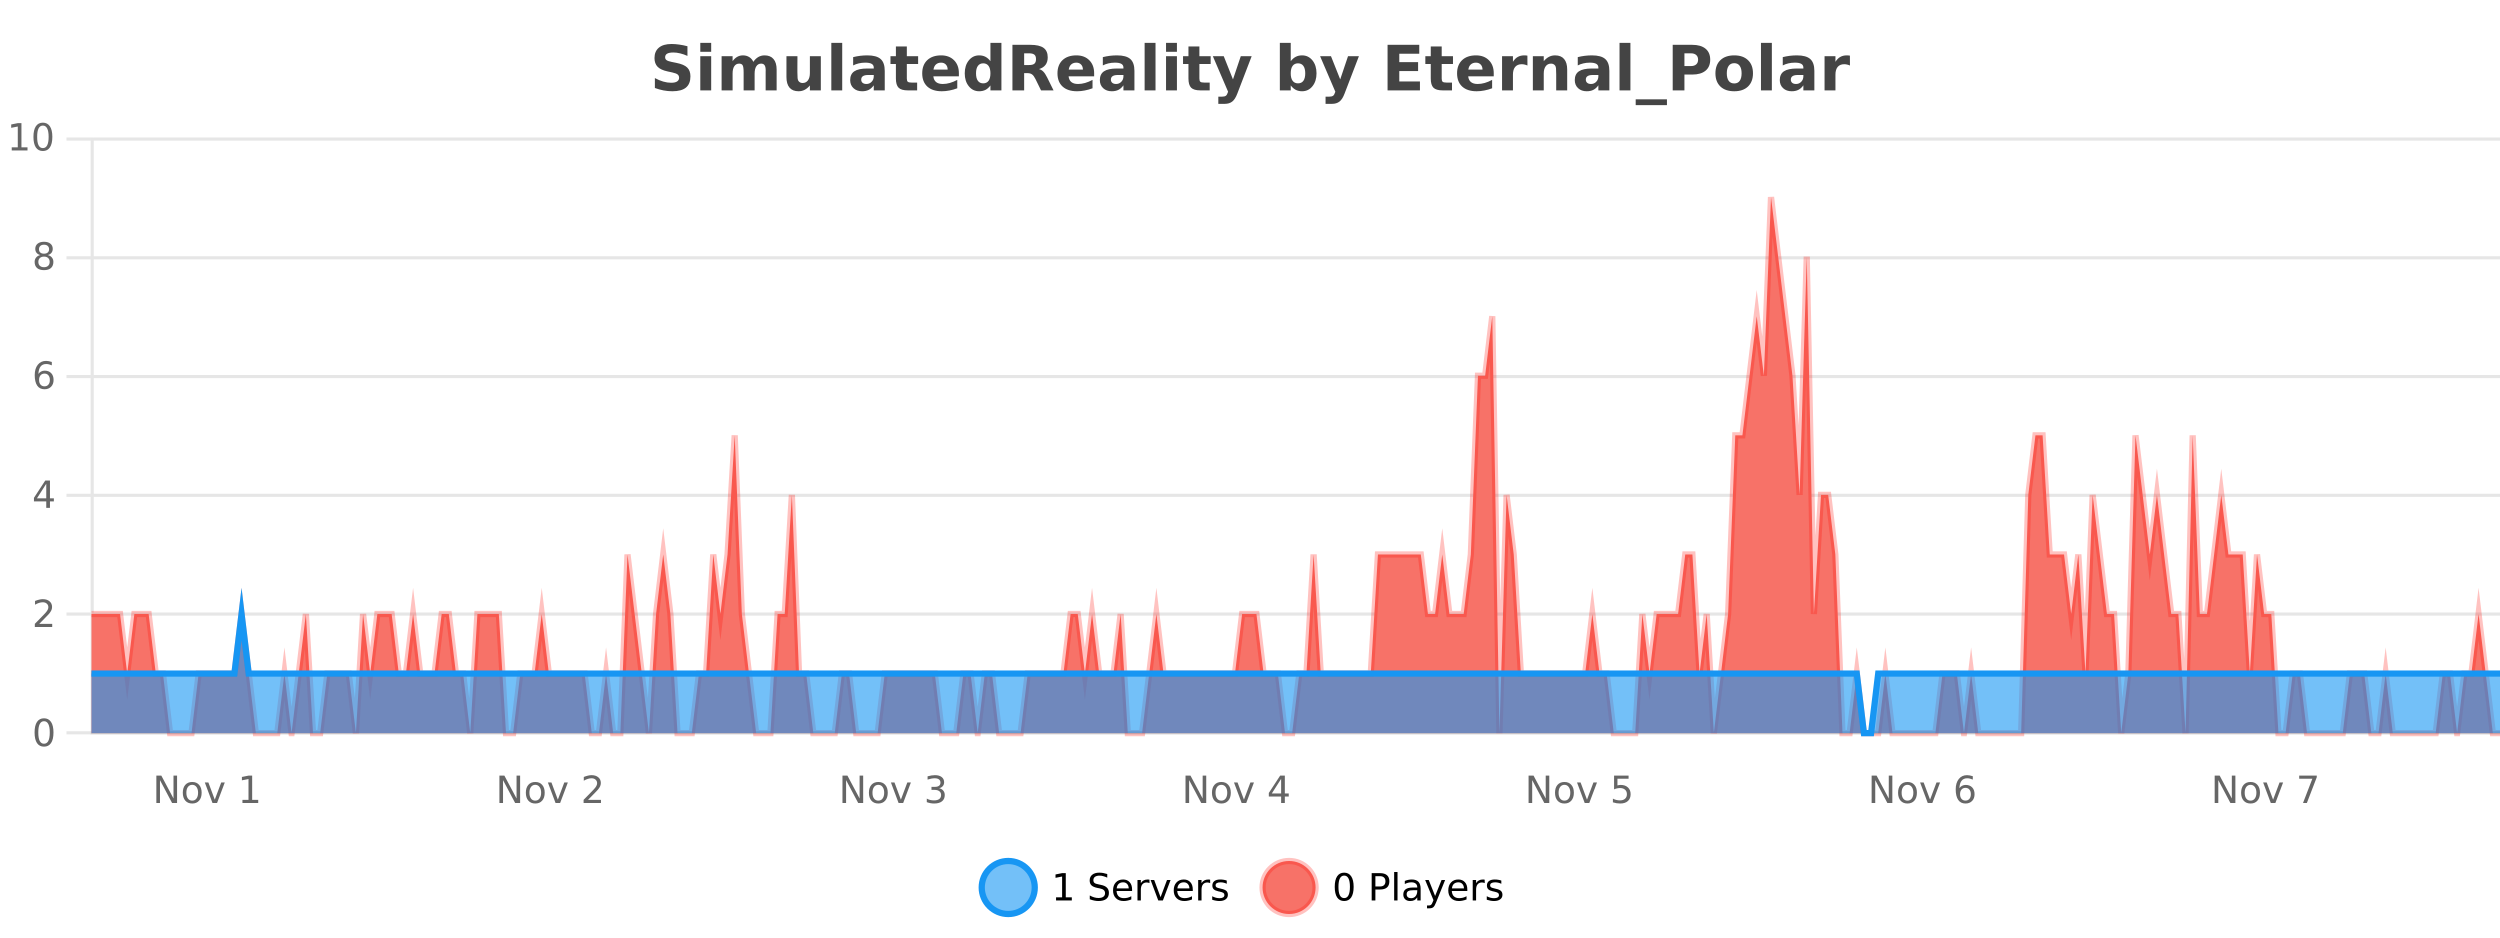<?xml version="1.0" encoding="UTF-8"?>
<svg xmlns="http://www.w3.org/2000/svg" xmlns:xlink="http://www.w3.org/1999/xlink" width="800pt" height="300pt" viewBox="0 0 800 300" version="1.1">
<defs>
<clipPath id="clip1">
  <path d="M 285 263 L 360 263 L 360 300 L 285 300 Z M 285 263 "/>
</clipPath>
<clipPath id="clip2">
  <path d="M 375 263 L 450 263 L 450 300 L 375 300 Z M 375 263 "/>
</clipPath>
<clipPath id="clip3">
  <path d="M 29.27 63 L 800 63 L 800 234.602 L 29.27 234.602 Z M 29.27 63 "/>
</clipPath>
<clipPath id="clip4">
  <path d="M 28.27 43 L 800 43 L 800 235.602 L 28.27 235.602 Z M 28.27 43 "/>
</clipPath>
<clipPath id="clip5">
  <path d="M 29.27 196 L 800 196 L 800 234.602 L 29.27 234.602 Z M 29.27 196 "/>
</clipPath>
<clipPath id="clip6">
  <path d="M 28.27 168 L 800 168 L 800 235.602 L 28.27 235.602 Z M 28.27 168 "/>
</clipPath>
</defs>
<g id="surface1805096">
<rect x="0" y="0" width="800" height="300" style="fill:rgb(100%,100%,100%);fill-opacity:1;stroke:none;"/>
<path style="fill:none;stroke-width:1;stroke-linecap:butt;stroke-linejoin:miter;stroke:rgb(0%,0%,0%);stroke-opacity:0.098;stroke-miterlimit:10;" d="M 30 234.5 L 800 234.5 "/>
<path style="fill:none;stroke-width:1;stroke-linecap:butt;stroke-linejoin:miter;stroke:rgb(0%,0%,0%);stroke-opacity:0.098;stroke-miterlimit:10;" d="M 21.27 234.5 L 29 234.5 "/>
<path style="fill:none;stroke-width:1;stroke-linecap:butt;stroke-linejoin:miter;stroke:rgb(0%,0%,0%);stroke-opacity:0.098;stroke-miterlimit:10;" d="M 30 196.5 L 800 196.5 "/>
<path style="fill:none;stroke-width:1;stroke-linecap:butt;stroke-linejoin:miter;stroke:rgb(0%,0%,0%);stroke-opacity:0.098;stroke-miterlimit:10;" d="M 21.27 196.5 L 29 196.5 "/>
<path style="fill:none;stroke-width:1;stroke-linecap:butt;stroke-linejoin:miter;stroke:rgb(0%,0%,0%);stroke-opacity:0.098;stroke-miterlimit:10;" d="M 30 158.5 L 800 158.5 "/>
<path style="fill:none;stroke-width:1;stroke-linecap:butt;stroke-linejoin:miter;stroke:rgb(0%,0%,0%);stroke-opacity:0.098;stroke-miterlimit:10;" d="M 21.27 158.5 L 29 158.5 "/>
<path style="fill:none;stroke-width:1;stroke-linecap:butt;stroke-linejoin:miter;stroke:rgb(0%,0%,0%);stroke-opacity:0.098;stroke-miterlimit:10;" d="M 30 120.5 L 800 120.5 "/>
<path style="fill:none;stroke-width:1;stroke-linecap:butt;stroke-linejoin:miter;stroke:rgb(0%,0%,0%);stroke-opacity:0.098;stroke-miterlimit:10;" d="M 21.27 120.5 L 29 120.5 "/>
<path style="fill:none;stroke-width:1;stroke-linecap:butt;stroke-linejoin:miter;stroke:rgb(0%,0%,0%);stroke-opacity:0.098;stroke-miterlimit:10;" d="M 30 82.5 L 800 82.5 "/>
<path style="fill:none;stroke-width:1;stroke-linecap:butt;stroke-linejoin:miter;stroke:rgb(0%,0%,0%);stroke-opacity:0.098;stroke-miterlimit:10;" d="M 21.27 82.5 L 29 82.5 "/>
<path style="fill:none;stroke-width:1;stroke-linecap:butt;stroke-linejoin:miter;stroke:rgb(0%,0%,0%);stroke-opacity:0.098;stroke-miterlimit:10;" d="M 30 44.5 L 800 44.5 "/>
<path style="fill:none;stroke-width:1;stroke-linecap:butt;stroke-linejoin:miter;stroke:rgb(0%,0%,0%);stroke-opacity:0.098;stroke-miterlimit:10;" d="M 21.27 44.5 L 29 44.5 "/>
<path style=" stroke:none;fill-rule:nonzero;fill:rgb(9.02%,58.824%,95.294%);fill-opacity:0.6;" d="M 331.121 284 C 331.121 288.688 327.324 292.484 322.637 292.484 C 317.953 292.484 314.152 288.688 314.152 284 C 314.152 279.312 317.953 275.516 322.637 275.516 C 327.324 275.516 331.121 279.312 331.121 284 Z M 331.121 284 "/>
<g clip-path="url(#clip1)" clip-rule="nonzero">
<path style="fill:none;stroke-width:2;stroke-linecap:butt;stroke-linejoin:miter;stroke:rgb(9.02%,58.824%,95.294%);stroke-opacity:1;stroke-miterlimit:10;" d="M 331.121 284 C 331.121 288.688 327.324 292.484 322.637 292.484 C 317.953 292.484 314.152 288.688 314.152 284 C 314.152 279.312 317.953 275.516 322.637 275.516 C 327.324 275.516 331.121 279.312 331.121 284 Z M 331.121 284 "/>
</g>
<path style=" stroke:none;fill-rule:nonzero;fill:rgb(0%,0%,0%);fill-opacity:1;" d="M 337.938 287.156 L 339.875 287.156 L 339.875 280.484 L 337.766 280.906 L 337.766 279.828 L 339.859 279.406 L 341.047 279.406 L 341.047 287.156 L 342.984 287.156 L 342.984 288.156 L 337.938 288.156 Z M 354.32 279.688 L 354.32 280.844 C 353.871 280.637 353.445 280.48 353.039 280.375 C 352.641 280.262 352.262 280.203 351.898 280.203 C 351.25 280.203 350.75 280.328 350.398 280.578 C 350.055 280.828 349.883 281.188 349.883 281.656 C 349.883 282.043 349.996 282.336 350.227 282.531 C 350.453 282.73 350.898 282.887 351.555 283 L 352.258 283.156 C 353.141 283.324 353.793 283.621 354.211 284.047 C 354.637 284.465 354.852 285.027 354.852 285.734 C 354.852 286.59 354.562 287.234 353.992 287.672 C 353.43 288.109 352.594 288.328 351.492 288.328 C 351.086 288.328 350.648 288.281 350.18 288.188 C 349.711 288.094 349.227 287.953 348.727 287.766 L 348.727 286.547 C 349.203 286.82 349.672 287.023 350.133 287.156 C 350.602 287.293 351.055 287.359 351.492 287.359 C 352.168 287.359 352.688 287.23 353.055 286.969 C 353.43 286.699 353.617 286.32 353.617 285.828 C 353.617 285.402 353.48 285.07 353.211 284.828 C 352.949 284.578 352.516 284.398 351.914 284.281 L 351.195 284.141 C 350.309 283.965 349.668 283.688 349.273 283.312 C 348.887 282.938 348.695 282.418 348.695 281.75 C 348.695 280.969 348.965 280.359 349.508 279.922 C 350.047 279.477 350.797 279.25 351.758 279.25 C 352.172 279.25 352.59 279.289 353.008 279.359 C 353.434 279.434 353.871 279.543 354.32 279.688 Z M 362.266 284.609 L 362.266 285.125 L 357.297 285.125 C 357.348 285.875 357.57 286.445 357.969 286.828 C 358.375 287.215 358.93 287.406 359.641 287.406 C 360.055 287.406 360.457 287.359 360.844 287.266 C 361.238 287.164 361.629 287.008 362.016 286.797 L 362.016 287.828 C 361.617 287.984 361.219 288.105 360.812 288.188 C 360.406 288.281 359.992 288.328 359.578 288.328 C 358.535 288.328 357.707 288.027 357.094 287.422 C 356.477 286.809 356.172 285.98 356.172 284.938 C 356.172 283.867 356.461 283.016 357.047 282.391 C 357.629 281.758 358.41 281.438 359.391 281.438 C 360.273 281.438 360.973 281.727 361.484 282.297 C 362.004 282.859 362.266 283.633 362.266 284.609 Z M 361.188 284.281 C 361.176 283.699 361.008 283.23 360.688 282.875 C 360.363 282.523 359.938 282.344 359.406 282.344 C 358.801 282.344 358.316 282.516 357.953 282.859 C 357.598 283.203 357.395 283.684 357.344 284.297 Z M 367.836 282.594 C 367.711 282.531 367.574 282.484 367.43 282.453 C 367.293 282.414 367.137 282.391 366.961 282.391 C 366.355 282.391 365.887 282.59 365.555 282.984 C 365.23 283.383 365.07 283.953 365.07 284.703 L 365.07 288.156 L 363.992 288.156 L 363.992 281.594 L 365.07 281.594 L 365.07 282.609 C 365.297 282.215 365.594 281.922 365.961 281.734 C 366.324 281.539 366.766 281.438 367.289 281.438 C 367.359 281.438 367.438 281.445 367.523 281.453 C 367.617 281.465 367.715 281.48 367.82 281.5 Z M 368.195 281.594 L 369.336 281.594 L 371.383 287.094 L 373.445 281.594 L 374.586 281.594 L 372.117 288.156 L 370.648 288.156 Z M 381.688 284.609 L 381.688 285.125 L 376.719 285.125 C 376.77 285.875 376.992 286.445 377.391 286.828 C 377.797 287.215 378.352 287.406 379.062 287.406 C 379.477 287.406 379.879 287.359 380.266 287.266 C 380.66 287.164 381.051 287.008 381.438 286.797 L 381.438 287.828 C 381.039 287.984 380.641 288.105 380.234 288.188 C 379.828 288.281 379.414 288.328 379 288.328 C 377.957 288.328 377.129 288.027 376.516 287.422 C 375.898 286.809 375.594 285.98 375.594 284.938 C 375.594 283.867 375.883 283.016 376.469 282.391 C 377.051 281.758 377.832 281.438 378.812 281.438 C 379.695 281.438 380.395 281.727 380.906 282.297 C 381.426 282.859 381.688 283.633 381.688 284.609 Z M 380.609 284.281 C 380.598 283.699 380.43 283.23 380.109 282.875 C 379.785 282.523 379.359 282.344 378.828 282.344 C 378.223 282.344 377.738 282.516 377.375 282.859 C 377.02 283.203 376.816 283.684 376.766 284.297 Z M 387.258 282.594 C 387.133 282.531 386.996 282.484 386.852 282.453 C 386.715 282.414 386.559 282.391 386.383 282.391 C 385.777 282.391 385.309 282.59 384.977 282.984 C 384.652 283.383 384.492 283.953 384.492 284.703 L 384.492 288.156 L 383.414 288.156 L 383.414 281.594 L 384.492 281.594 L 384.492 282.609 C 384.719 282.215 385.016 281.922 385.383 281.734 C 385.746 281.539 386.188 281.438 386.711 281.438 C 386.781 281.438 386.859 281.445 386.945 281.453 C 387.039 281.465 387.137 281.48 387.242 281.5 Z M 392.562 281.781 L 392.562 282.812 C 392.258 282.656 391.941 282.543 391.609 282.469 C 391.285 282.387 390.945 282.344 390.594 282.344 C 390.062 282.344 389.66 282.43 389.391 282.594 C 389.117 282.75 388.984 282.996 388.984 283.328 C 388.984 283.578 389.078 283.777 389.266 283.922 C 389.461 284.059 389.852 284.188 390.438 284.312 L 390.797 284.406 C 391.566 284.562 392.113 284.793 392.438 285.094 C 392.758 285.398 392.922 285.812 392.922 286.344 C 392.922 286.961 392.676 287.445 392.188 287.797 C 391.707 288.152 391.047 288.328 390.203 288.328 C 389.848 288.328 389.477 288.289 389.094 288.219 C 388.719 288.156 388.32 288.059 387.906 287.922 L 387.906 286.797 C 388.301 287.008 388.691 287.164 389.078 287.266 C 389.461 287.371 389.848 287.422 390.234 287.422 C 390.734 287.422 391.117 287.34 391.391 287.172 C 391.672 286.996 391.812 286.746 391.812 286.422 C 391.812 286.133 391.711 285.906 391.516 285.75 C 391.316 285.594 390.883 285.445 390.219 285.297 L 389.844 285.219 C 389.176 285.074 388.691 284.855 388.391 284.562 C 388.098 284.273 387.953 283.875 387.953 283.375 C 387.953 282.75 388.172 282.273 388.609 281.938 C 389.047 281.605 389.664 281.438 390.469 281.438 C 390.863 281.438 391.238 281.469 391.594 281.531 C 391.945 281.586 392.27 281.668 392.562 281.781 Z M 332.637 277.016 "/>
<path style=" stroke:none;fill-rule:nonzero;fill:rgb(96.863%,44.706%,40.784%);fill-opacity:1;" d="M 420.988 284 C 420.988 288.688 417.191 292.484 412.504 292.484 C 407.82 292.484 404.02 288.688 404.02 284 C 404.02 279.312 407.82 275.516 412.504 275.516 C 417.191 275.516 420.988 279.312 420.988 284 Z M 420.988 284 "/>
<g clip-path="url(#clip2)" clip-rule="nonzero">
<path style="fill:none;stroke-width:2;stroke-linecap:butt;stroke-linejoin:miter;stroke:rgb(100%,4.706%,0%);stroke-opacity:0.247;stroke-miterlimit:10;" d="M 420.988 284 C 420.988 288.688 417.191 292.484 412.504 292.484 C 407.82 292.484 404.02 288.688 404.02 284 C 404.02 279.312 407.82 275.516 412.504 275.516 C 417.191 275.516 420.988 279.312 420.988 284 Z M 420.988 284 "/>
</g>
<path style=" stroke:none;fill-rule:nonzero;fill:rgb(0%,0%,0%);fill-opacity:1;" d="M 430.133 280.188 C 429.527 280.188 429.07 280.492 428.758 281.094 C 428.453 281.688 428.305 282.59 428.305 283.797 C 428.305 284.996 428.453 285.898 428.758 286.5 C 429.07 287.094 429.527 287.391 430.133 287.391 C 430.746 287.391 431.203 287.094 431.508 286.5 C 431.82 285.898 431.977 284.996 431.977 283.797 C 431.977 282.59 431.82 281.688 431.508 281.094 C 431.203 280.492 430.746 280.188 430.133 280.188 Z M 430.133 279.25 C 431.109 279.25 431.859 279.641 432.383 280.422 C 432.902 281.195 433.164 282.32 433.164 283.797 C 433.164 285.266 432.902 286.391 432.383 287.172 C 431.859 287.945 431.109 288.328 430.133 288.328 C 429.152 288.328 428.402 287.945 427.883 287.172 C 427.371 286.391 427.117 285.266 427.117 283.797 C 427.117 282.32 427.371 281.195 427.883 280.422 C 428.402 279.641 429.152 279.25 430.133 279.25 Z M 440.125 280.375 L 440.125 283.672 L 441.609 283.672 C 442.16 283.672 442.586 283.531 442.891 283.25 C 443.191 282.961 443.344 282.547 443.344 282.016 C 443.344 281.496 443.191 281.094 442.891 280.812 C 442.586 280.523 442.16 280.375 441.609 280.375 Z M 438.938 279.406 L 441.609 279.406 C 442.598 279.406 443.344 279.633 443.844 280.078 C 444.344 280.516 444.594 281.164 444.594 282.016 C 444.594 282.883 444.344 283.539 443.844 283.984 C 443.344 284.422 442.598 284.641 441.609 284.641 L 440.125 284.641 L 440.125 288.156 L 438.938 288.156 Z M 446.129 279.031 L 447.207 279.031 L 447.207 288.156 L 446.129 288.156 Z M 452.445 284.859 C 451.578 284.859 450.977 284.961 450.633 285.156 C 450.297 285.355 450.133 285.695 450.133 286.172 C 450.133 286.559 450.258 286.867 450.508 287.094 C 450.766 287.312 451.109 287.422 451.539 287.422 C 452.141 287.422 452.621 287.215 452.977 286.797 C 453.34 286.371 453.523 285.805 453.523 285.094 L 453.523 284.859 Z M 454.602 284.406 L 454.602 288.156 L 453.523 288.156 L 453.523 287.156 C 453.273 287.555 452.965 287.852 452.602 288.047 C 452.234 288.234 451.789 288.328 451.258 288.328 C 450.578 288.328 450.043 288.141 449.648 287.766 C 449.25 287.383 449.055 286.875 449.055 286.25 C 449.055 285.512 449.297 284.953 449.789 284.578 C 450.289 284.203 451.027 284.016 452.008 284.016 L 453.523 284.016 L 453.523 283.906 C 453.523 283.406 453.355 283.023 453.023 282.75 C 452.699 282.48 452.246 282.344 451.664 282.344 C 451.289 282.344 450.918 282.391 450.555 282.484 C 450.199 282.578 449.859 282.715 449.539 282.891 L 449.539 281.891 C 449.934 281.734 450.312 281.621 450.68 281.547 C 451.055 281.477 451.418 281.438 451.773 281.438 C 452.719 281.438 453.43 281.684 453.898 282.172 C 454.367 282.664 454.602 283.406 454.602 284.406 Z M 459.551 288.766 C 459.246 289.547 458.949 290.055 458.66 290.297 C 458.367 290.535 457.98 290.656 457.504 290.656 L 456.645 290.656 L 456.645 289.75 L 457.27 289.75 C 457.57 289.75 457.801 289.676 457.957 289.531 C 458.121 289.395 458.305 289.066 458.504 288.547 L 458.707 288.047 L 456.051 281.594 L 457.191 281.594 L 459.238 286.719 L 461.301 281.594 L 462.441 281.594 Z M 469.543 284.609 L 469.543 285.125 L 464.574 285.125 C 464.625 285.875 464.848 286.445 465.246 286.828 C 465.652 287.215 466.207 287.406 466.918 287.406 C 467.332 287.406 467.734 287.359 468.121 287.266 C 468.516 287.164 468.906 287.008 469.293 286.797 L 469.293 287.828 C 468.895 287.984 468.496 288.105 468.09 288.188 C 467.684 288.281 467.27 288.328 466.855 288.328 C 465.812 288.328 464.984 288.027 464.371 287.422 C 463.754 286.809 463.449 285.98 463.449 284.938 C 463.449 283.867 463.738 283.016 464.324 282.391 C 464.906 281.758 465.688 281.438 466.668 281.438 C 467.551 281.438 468.25 281.727 468.762 282.297 C 469.281 282.859 469.543 283.633 469.543 284.609 Z M 468.465 284.281 C 468.453 283.699 468.285 283.23 467.965 282.875 C 467.641 282.523 467.215 282.344 466.684 282.344 C 466.078 282.344 465.594 282.516 465.23 282.859 C 464.875 283.203 464.672 283.684 464.621 284.297 Z M 475.113 282.594 C 474.988 282.531 474.852 282.484 474.707 282.453 C 474.57 282.414 474.414 282.391 474.238 282.391 C 473.633 282.391 473.164 282.59 472.832 282.984 C 472.508 283.383 472.348 283.953 472.348 284.703 L 472.348 288.156 L 471.27 288.156 L 471.27 281.594 L 472.348 281.594 L 472.348 282.609 C 472.574 282.215 472.871 281.922 473.238 281.734 C 473.602 281.539 474.043 281.438 474.566 281.438 C 474.637 281.438 474.715 281.445 474.801 281.453 C 474.895 281.465 474.992 281.48 475.098 281.5 Z M 480.422 281.781 L 480.422 282.812 C 480.117 282.656 479.801 282.543 479.469 282.469 C 479.145 282.387 478.805 282.344 478.453 282.344 C 477.922 282.344 477.52 282.43 477.25 282.594 C 476.977 282.75 476.844 282.996 476.844 283.328 C 476.844 283.578 476.938 283.777 477.125 283.922 C 477.32 284.059 477.711 284.188 478.297 284.312 L 478.656 284.406 C 479.426 284.562 479.973 284.793 480.297 285.094 C 480.617 285.398 480.781 285.812 480.781 286.344 C 480.781 286.961 480.535 287.445 480.047 287.797 C 479.566 288.152 478.906 288.328 478.062 288.328 C 477.707 288.328 477.336 288.289 476.953 288.219 C 476.578 288.156 476.18 288.059 475.766 287.922 L 475.766 286.797 C 476.16 287.008 476.551 287.164 476.938 287.266 C 477.32 287.371 477.707 287.422 478.094 287.422 C 478.594 287.422 478.977 287.34 479.25 287.172 C 479.531 286.996 479.672 286.746 479.672 286.422 C 479.672 286.133 479.57 285.906 479.375 285.75 C 479.176 285.594 478.742 285.445 478.078 285.297 L 477.703 285.219 C 477.035 285.074 476.551 284.855 476.25 284.562 C 475.957 284.273 475.812 283.875 475.812 283.375 C 475.812 282.75 476.031 282.273 476.469 281.938 C 476.906 281.605 477.523 281.438 478.328 281.438 C 478.723 281.438 479.098 281.469 479.453 281.531 C 479.805 281.586 480.129 281.668 480.422 281.781 Z M 422.504 277.016 "/>
<path style=" stroke:none;fill-rule:nonzero;fill:rgb(26.667%,26.667%,26.667%);fill-opacity:1;" d="M 219.984 14.797 L 219.984 17.891 C 219.18 17.527 218.398 17.258 217.641 17.078 C 216.879 16.891 216.16 16.797 215.484 16.797 C 214.586 16.797 213.922 16.922 213.484 17.172 C 213.055 17.422 212.844 17.809 212.844 18.328 C 212.844 18.715 212.988 19.016 213.281 19.234 C 213.57 19.453 214.098 19.641 214.859 19.797 L 216.453 20.125 C 218.078 20.449 219.227 20.945 219.906 21.609 C 220.594 22.277 220.938 23.219 220.938 24.438 C 220.938 26.043 220.457 27.242 219.5 28.031 C 218.551 28.812 217.098 29.203 215.141 29.203 C 214.211 29.203 213.281 29.113 212.344 28.938 C 211.414 28.762 210.488 28.5 209.562 28.156 L 209.562 24.984 C 210.488 25.484 211.383 25.859 212.25 26.109 C 213.125 26.359 213.969 26.484 214.781 26.484 C 215.602 26.484 216.227 26.352 216.656 26.078 C 217.094 25.797 217.312 25.402 217.312 24.891 C 217.312 24.445 217.16 24.094 216.859 23.844 C 216.566 23.594 215.977 23.371 215.094 23.172 L 213.641 22.859 C 212.18 22.547 211.113 22.055 210.438 21.375 C 209.77 20.688 209.438 19.762 209.438 18.594 C 209.438 17.148 209.906 16.031 210.844 15.25 C 211.781 14.469 213.129 14.078 214.891 14.078 C 215.691 14.078 216.516 14.141 217.359 14.266 C 218.203 14.383 219.078 14.559 219.984 14.797 Z M 224.094 17.984 L 227.578 17.984 L 227.578 28.922 L 224.094 28.922 Z M 224.094 13.719 L 227.578 13.719 L 227.578 16.578 L 224.094 16.578 Z M 241.07 19.797 C 241.516 19.121 242.043 18.605 242.648 18.25 C 243.262 17.898 243.934 17.719 244.664 17.719 C 245.914 17.719 246.867 18.109 247.523 18.891 C 248.188 19.664 248.523 20.789 248.523 22.266 L 248.523 28.922 L 245.008 28.922 L 245.008 23.219 C 245.008 23.137 245.008 23.047 245.008 22.953 C 245.016 22.859 245.023 22.73 245.023 22.562 C 245.023 21.793 244.906 21.234 244.68 20.891 C 244.449 20.539 244.078 20.359 243.57 20.359 C 242.914 20.359 242.402 20.637 242.039 21.188 C 241.672 21.73 241.484 22.516 241.477 23.547 L 241.477 28.922 L 237.961 28.922 L 237.961 23.219 C 237.961 22.012 237.855 21.234 237.648 20.891 C 237.438 20.539 237.07 20.359 236.539 20.359 C 235.859 20.359 235.34 20.637 234.977 21.188 C 234.609 21.73 234.43 22.516 234.43 23.547 L 234.43 28.922 L 230.914 28.922 L 230.914 17.984 L 234.43 17.984 L 234.43 19.578 C 234.867 18.965 235.359 18.5 235.914 18.188 C 236.465 17.875 237.078 17.719 237.758 17.719 C 238.508 17.719 239.172 17.902 239.758 18.266 C 240.34 18.633 240.777 19.141 241.07 19.797 Z M 251.664 24.656 L 251.664 17.984 L 255.18 17.984 L 255.18 19.078 C 255.18 19.672 255.172 20.418 255.164 21.312 C 255.164 22.211 255.164 22.805 255.164 23.094 C 255.164 23.98 255.184 24.617 255.227 25 C 255.277 25.387 255.355 25.668 255.461 25.844 C 255.605 26.074 255.793 26.25 256.023 26.375 C 256.25 26.5 256.516 26.562 256.82 26.562 C 257.547 26.562 258.121 26.281 258.539 25.719 C 258.953 25.156 259.164 24.383 259.164 23.391 L 259.164 17.984 L 262.664 17.984 L 262.664 28.922 L 259.164 28.922 L 259.164 27.344 C 258.633 27.98 258.07 28.449 257.477 28.75 C 256.891 29.051 256.246 29.203 255.539 29.203 C 254.277 29.203 253.312 28.82 252.648 28.047 C 251.992 27.266 251.664 26.137 251.664 24.656 Z M 266.023 13.719 L 269.508 13.719 L 269.508 28.922 L 266.023 28.922 Z M 277.773 24 C 277.043 24 276.496 24.125 276.133 24.375 C 275.766 24.617 275.586 24.98 275.586 25.469 C 275.586 25.906 275.73 26.25 276.023 26.5 C 276.324 26.75 276.734 26.875 277.258 26.875 C 277.914 26.875 278.465 26.641 278.914 26.172 C 279.371 25.703 279.602 25.117 279.602 24.406 L 279.602 24 Z M 283.117 22.688 L 283.117 28.922 L 279.602 28.922 L 279.602 27.297 C 279.133 27.965 278.602 28.449 278.008 28.75 C 277.422 29.051 276.711 29.203 275.867 29.203 C 274.742 29.203 273.824 28.875 273.117 28.219 C 272.406 27.555 272.055 26.695 272.055 25.641 C 272.055 24.359 272.492 23.422 273.367 22.828 C 274.25 22.227 275.641 21.922 277.539 21.922 L 279.602 21.922 L 279.602 21.641 C 279.602 21.09 279.383 20.688 278.945 20.438 C 278.508 20.18 277.824 20.047 276.898 20.047 C 276.148 20.047 275.449 20.125 274.805 20.281 C 274.156 20.43 273.559 20.648 273.008 20.938 L 273.008 18.281 C 273.758 18.094 274.508 17.953 275.258 17.859 C 276.016 17.766 276.777 17.719 277.539 17.719 C 279.508 17.719 280.93 18.109 281.805 18.891 C 282.68 19.664 283.117 20.93 283.117 22.688 Z M 290.188 14.875 L 290.188 17.984 L 293.797 17.984 L 293.797 20.484 L 290.188 20.484 L 290.188 25.125 C 290.188 25.637 290.285 25.98 290.484 26.156 C 290.691 26.336 291.094 26.422 291.688 26.422 L 293.484 26.422 L 293.484 28.922 L 290.484 28.922 C 289.109 28.922 288.129 28.637 287.547 28.062 C 286.973 27.48 286.688 26.5 286.688 25.125 L 286.688 20.484 L 284.953 20.484 L 284.953 17.984 L 286.688 17.984 L 286.688 14.875 Z M 306.844 23.422 L 306.844 24.422 L 298.672 24.422 C 298.754 25.246 299.051 25.859 299.562 26.266 C 300.07 26.672 300.781 26.875 301.688 26.875 C 302.426 26.875 303.18 26.766 303.953 26.547 C 304.723 26.328 305.516 26 306.328 25.562 L 306.328 28.25 C 305.504 28.562 304.676 28.797 303.844 28.953 C 303.02 29.117 302.195 29.203 301.375 29.203 C 299.395 29.203 297.852 28.703 296.75 27.703 C 295.656 26.695 295.109 25.281 295.109 23.469 C 295.109 21.68 295.645 20.273 296.719 19.25 C 297.801 18.23 299.285 17.719 301.172 17.719 C 302.891 17.719 304.266 18.242 305.297 19.281 C 306.328 20.312 306.844 21.695 306.844 23.422 Z M 303.25 22.266 C 303.25 21.602 303.055 21.062 302.672 20.656 C 302.285 20.25 301.781 20.047 301.156 20.047 C 300.477 20.047 299.926 20.242 299.5 20.625 C 299.082 21 298.82 21.547 298.719 22.266 Z M 316.938 19.578 L 316.938 13.719 L 320.453 13.719 L 320.453 28.922 L 316.938 28.922 L 316.938 27.344 C 316.457 27.992 315.926 28.465 315.344 28.766 C 314.758 29.055 314.086 29.203 313.328 29.203 C 311.984 29.203 310.879 28.668 310.016 27.594 C 309.148 26.523 308.719 25.148 308.719 23.469 C 308.719 21.781 309.148 20.402 310.016 19.328 C 310.879 18.258 311.984 17.719 313.328 17.719 C 314.086 17.719 314.758 17.871 315.344 18.172 C 315.926 18.477 316.457 18.945 316.938 19.578 Z M 314.625 26.672 C 315.375 26.672 315.945 26.402 316.344 25.859 C 316.738 25.309 316.938 24.512 316.938 23.469 C 316.938 22.43 316.738 21.637 316.344 21.094 C 315.945 20.543 315.375 20.266 314.625 20.266 C 313.883 20.266 313.316 20.543 312.922 21.094 C 312.523 21.637 312.328 22.43 312.328 23.469 C 312.328 24.512 312.523 25.309 312.922 25.859 C 313.316 26.402 313.883 26.672 314.625 26.672 Z M 329.305 20.812 C 330.094 20.812 330.664 20.668 331.008 20.375 C 331.352 20.074 331.523 19.59 331.523 18.922 C 331.523 18.258 331.352 17.781 331.008 17.5 C 330.664 17.211 330.094 17.062 329.305 17.062 L 327.727 17.062 L 327.727 20.812 Z M 327.727 23.406 L 327.727 28.922 L 323.977 28.922 L 323.977 14.344 L 329.711 14.344 C 331.625 14.344 333.031 14.668 333.93 15.312 C 334.824 15.961 335.273 16.977 335.273 18.359 C 335.273 19.328 335.039 20.125 334.57 20.75 C 334.109 21.367 333.414 21.82 332.477 22.109 C 332.984 22.227 333.445 22.492 333.852 22.906 C 334.258 23.312 334.668 23.938 335.086 24.781 L 337.133 28.922 L 333.133 28.922 L 331.352 25.297 C 330.996 24.57 330.633 24.074 330.258 23.812 C 329.891 23.543 329.402 23.406 328.789 23.406 Z M 350.125 23.422 L 350.125 24.422 L 341.953 24.422 C 342.035 25.246 342.332 25.859 342.844 26.266 C 343.352 26.672 344.062 26.875 344.969 26.875 C 345.707 26.875 346.461 26.766 347.234 26.547 C 348.004 26.328 348.797 26 349.609 25.562 L 349.609 28.25 C 348.785 28.562 347.957 28.797 347.125 28.953 C 346.301 29.117 345.477 29.203 344.656 29.203 C 342.676 29.203 341.133 28.703 340.031 27.703 C 338.938 26.695 338.391 25.281 338.391 23.469 C 338.391 21.68 338.926 20.273 340 19.25 C 341.082 18.23 342.566 17.719 344.453 17.719 C 346.172 17.719 347.547 18.242 348.578 19.281 C 349.609 20.312 350.125 21.695 350.125 23.422 Z M 346.531 22.266 C 346.531 21.602 346.336 21.062 345.953 20.656 C 345.566 20.25 345.062 20.047 344.438 20.047 C 343.758 20.047 343.207 20.242 342.781 20.625 C 342.363 21 342.102 21.547 342 22.266 Z M 357.672 24 C 356.941 24 356.395 24.125 356.031 24.375 C 355.664 24.617 355.484 24.98 355.484 25.469 C 355.484 25.906 355.629 26.25 355.922 26.5 C 356.223 26.75 356.633 26.875 357.156 26.875 C 357.812 26.875 358.363 26.641 358.812 26.172 C 359.27 25.703 359.5 25.117 359.5 24.406 L 359.5 24 Z M 363.016 22.688 L 363.016 28.922 L 359.5 28.922 L 359.5 27.297 C 359.031 27.965 358.5 28.449 357.906 28.75 C 357.32 29.051 356.609 29.203 355.766 29.203 C 354.641 29.203 353.723 28.875 353.016 28.219 C 352.305 27.555 351.953 26.695 351.953 25.641 C 351.953 24.359 352.391 23.422 353.266 22.828 C 354.148 22.227 355.539 21.922 357.438 21.922 L 359.5 21.922 L 359.5 21.641 C 359.5 21.09 359.281 20.688 358.844 20.438 C 358.406 20.18 357.723 20.047 356.797 20.047 C 356.047 20.047 355.348 20.125 354.703 20.281 C 354.055 20.43 353.457 20.648 352.906 20.938 L 352.906 18.281 C 353.656 18.094 354.406 17.953 355.156 17.859 C 355.914 17.766 356.676 17.719 357.438 17.719 C 359.406 17.719 360.828 18.109 361.703 18.891 C 362.578 19.664 363.016 20.93 363.016 22.688 Z M 366.281 13.719 L 369.766 13.719 L 369.766 28.922 L 366.281 28.922 Z M 373.133 17.984 L 376.617 17.984 L 376.617 28.922 L 373.133 28.922 Z M 373.133 13.719 L 376.617 13.719 L 376.617 16.578 L 373.133 16.578 Z M 383.805 14.875 L 383.805 17.984 L 387.414 17.984 L 387.414 20.484 L 383.805 20.484 L 383.805 25.125 C 383.805 25.637 383.902 25.98 384.102 26.156 C 384.309 26.336 384.711 26.422 385.305 26.422 L 387.102 26.422 L 387.102 28.922 L 384.102 28.922 C 382.727 28.922 381.746 28.637 381.164 28.062 C 380.59 27.48 380.305 26.5 380.305 25.125 L 380.305 20.484 L 378.57 20.484 L 378.57 17.984 L 380.305 17.984 L 380.305 14.875 Z M 388.113 17.984 L 391.598 17.984 L 394.551 25.406 L 397.051 17.984 L 400.535 17.984 L 395.941 29.953 C 395.48 31.172 394.941 32.02 394.316 32.5 C 393.699 32.988 392.895 33.234 391.895 33.234 L 389.863 33.234 L 389.863 30.938 L 390.957 30.938 C 391.551 30.938 391.98 30.844 392.254 30.656 C 392.523 30.469 392.73 30.129 392.879 29.641 L 392.988 29.344 Z M 415.363 26.672 C 416.113 26.672 416.684 26.402 417.082 25.859 C 417.477 25.309 417.676 24.512 417.676 23.469 C 417.676 22.43 417.477 21.637 417.082 21.094 C 416.684 20.543 416.113 20.266 415.363 20.266 C 414.613 20.266 414.035 20.543 413.629 21.094 C 413.23 21.637 413.035 22.43 413.035 23.469 C 413.035 24.5 413.23 25.293 413.629 25.844 C 414.035 26.398 414.613 26.672 415.363 26.672 Z M 413.035 19.578 C 413.523 18.945 414.059 18.477 414.645 18.172 C 415.227 17.871 415.898 17.719 416.66 17.719 C 418.012 17.719 419.121 18.258 419.988 19.328 C 420.852 20.402 421.285 21.781 421.285 23.469 C 421.285 25.148 420.852 26.523 419.988 27.594 C 419.121 28.668 418.012 29.203 416.66 29.203 C 415.898 29.203 415.227 29.051 414.645 28.75 C 414.059 28.449 413.523 27.98 413.035 27.344 L 413.035 28.922 L 409.551 28.922 L 409.551 13.719 L 413.035 13.719 Z M 422.43 17.984 L 425.914 17.984 L 428.867 25.406 L 431.367 17.984 L 434.852 17.984 L 430.258 29.953 C 429.797 31.172 429.258 32.02 428.633 32.5 C 428.016 32.988 427.211 33.234 426.211 33.234 L 424.18 33.234 L 424.18 30.938 L 425.273 30.938 C 425.867 30.938 426.297 30.844 426.57 30.656 C 426.84 30.469 427.047 30.129 427.195 29.641 L 427.305 29.344 Z M 444.023 14.344 L 454.164 14.344 L 454.164 17.188 L 447.773 17.188 L 447.773 19.891 L 453.789 19.891 L 453.789 22.734 L 447.773 22.734 L 447.773 26.078 L 454.383 26.078 L 454.383 28.922 L 444.023 28.922 Z M 461.344 14.875 L 461.344 17.984 L 464.953 17.984 L 464.953 20.484 L 461.344 20.484 L 461.344 25.125 C 461.344 25.637 461.441 25.98 461.641 26.156 C 461.848 26.336 462.25 26.422 462.844 26.422 L 464.641 26.422 L 464.641 28.922 L 461.641 28.922 C 460.266 28.922 459.285 28.637 458.703 28.062 C 458.129 27.48 457.844 26.5 457.844 25.125 L 457.844 20.484 L 456.109 20.484 L 456.109 17.984 L 457.844 17.984 L 457.844 14.875 Z M 477.996 23.422 L 477.996 24.422 L 469.824 24.422 C 469.906 25.246 470.203 25.859 470.715 26.266 C 471.223 26.672 471.934 26.875 472.84 26.875 C 473.578 26.875 474.332 26.766 475.105 26.547 C 475.875 26.328 476.668 26 477.48 25.562 L 477.48 28.25 C 476.656 28.562 475.828 28.797 474.996 28.953 C 474.172 29.117 473.348 29.203 472.527 29.203 C 470.547 29.203 469.004 28.703 467.902 27.703 C 466.809 26.695 466.262 25.281 466.262 23.469 C 466.262 21.68 466.797 20.273 467.871 19.25 C 468.953 18.23 470.438 17.719 472.324 17.719 C 474.043 17.719 475.418 18.242 476.449 19.281 C 477.48 20.312 477.996 21.695 477.996 23.422 Z M 474.402 22.266 C 474.402 21.602 474.207 21.062 473.824 20.656 C 473.438 20.25 472.934 20.047 472.309 20.047 C 471.629 20.047 471.078 20.242 470.652 20.625 C 470.234 21 469.973 21.547 469.871 22.266 Z M 488.781 20.969 C 488.469 20.824 488.16 20.719 487.859 20.656 C 487.555 20.586 487.254 20.547 486.953 20.547 C 486.047 20.547 485.348 20.836 484.859 21.406 C 484.379 21.98 484.141 22.805 484.141 23.875 L 484.141 28.922 L 480.656 28.922 L 480.656 17.984 L 484.141 17.984 L 484.141 19.781 C 484.586 19.062 485.102 18.543 485.688 18.219 C 486.27 17.887 486.969 17.719 487.781 17.719 C 487.906 17.719 488.035 17.727 488.172 17.734 C 488.305 17.746 488.504 17.766 488.766 17.797 Z M 501.5 22.266 L 501.5 28.922 L 497.984 28.922 L 497.984 23.828 C 497.984 22.883 497.961 22.23 497.922 21.875 C 497.879 21.512 497.805 21.246 497.703 21.078 C 497.566 20.852 497.379 20.672 497.141 20.547 C 496.91 20.422 496.645 20.359 496.344 20.359 C 495.613 20.359 495.039 20.641 494.625 21.203 C 494.207 21.766 494 22.547 494 23.547 L 494 28.922 L 490.516 28.922 L 490.516 17.984 L 494 17.984 L 494 19.578 C 494.531 18.945 495.094 18.477 495.688 18.172 C 496.281 17.871 496.93 17.719 497.641 17.719 C 498.91 17.719 499.867 18.109 500.516 18.891 C 501.172 19.664 501.5 20.789 501.5 22.266 Z M 509.648 24 C 508.918 24 508.371 24.125 508.008 24.375 C 507.641 24.617 507.461 24.98 507.461 25.469 C 507.461 25.906 507.605 26.25 507.898 26.5 C 508.199 26.75 508.609 26.875 509.133 26.875 C 509.789 26.875 510.34 26.641 510.789 26.172 C 511.246 25.703 511.477 25.117 511.477 24.406 L 511.477 24 Z M 514.992 22.688 L 514.992 28.922 L 511.477 28.922 L 511.477 27.297 C 511.008 27.965 510.477 28.449 509.883 28.75 C 509.297 29.051 508.586 29.203 507.742 29.203 C 506.617 29.203 505.699 28.875 504.992 28.219 C 504.281 27.555 503.93 26.695 503.93 25.641 C 503.93 24.359 504.367 23.422 505.242 22.828 C 506.125 22.227 507.516 21.922 509.414 21.922 L 511.477 21.922 L 511.477 21.641 C 511.477 21.09 511.258 20.688 510.82 20.438 C 510.383 20.18 509.699 20.047 508.773 20.047 C 508.023 20.047 507.324 20.125 506.68 20.281 C 506.031 20.43 505.434 20.648 504.883 20.938 L 504.883 18.281 C 505.633 18.094 506.383 17.953 507.133 17.859 C 507.891 17.766 508.652 17.719 509.414 17.719 C 511.383 17.719 512.805 18.109 513.68 18.891 C 514.555 19.664 514.992 20.93 514.992 22.688 Z M 518.25 13.719 L 521.734 13.719 L 521.734 28.922 L 518.25 28.922 Z M 533.422 31.781 L 533.422 33.641 L 523.422 33.641 L 523.422 31.781 Z M 535.266 14.344 L 541.5 14.344 C 543.352 14.344 544.773 14.758 545.766 15.578 C 546.766 16.402 547.266 17.574 547.266 19.094 C 547.266 20.625 546.766 21.805 545.766 22.625 C 544.773 23.449 543.352 23.859 541.5 23.859 L 539.016 23.859 L 539.016 28.922 L 535.266 28.922 Z M 539.016 17.062 L 539.016 21.141 L 541.094 21.141 C 541.82 21.141 542.383 20.965 542.781 20.609 C 543.188 20.258 543.391 19.75 543.391 19.094 C 543.391 18.449 543.188 17.949 542.781 17.594 C 542.383 17.242 541.82 17.062 541.094 17.062 Z M 554.969 20.219 C 554.188 20.219 553.594 20.5 553.188 21.062 C 552.781 21.617 552.578 22.418 552.578 23.469 C 552.578 24.512 552.781 25.312 553.188 25.875 C 553.594 26.43 554.188 26.703 554.969 26.703 C 555.727 26.703 556.305 26.43 556.703 25.875 C 557.109 25.312 557.312 24.512 557.312 23.469 C 557.312 22.418 557.109 21.617 556.703 21.062 C 556.305 20.5 555.727 20.219 554.969 20.219 Z M 554.969 17.719 C 556.844 17.719 558.305 18.23 559.359 19.25 C 560.422 20.262 560.953 21.668 560.953 23.469 C 560.953 25.262 560.422 26.668 559.359 27.688 C 558.305 28.699 556.844 29.203 554.969 29.203 C 553.07 29.203 551.594 28.699 550.531 27.688 C 549.469 26.668 548.938 25.262 548.938 23.469 C 548.938 21.668 549.469 20.262 550.531 19.25 C 551.594 18.23 553.07 17.719 554.969 17.719 Z M 563.508 13.719 L 566.992 13.719 L 566.992 28.922 L 563.508 28.922 Z M 575.25 24 C 574.52 24 573.973 24.125 573.609 24.375 C 573.242 24.617 573.062 24.98 573.062 25.469 C 573.062 25.906 573.207 26.25 573.5 26.5 C 573.801 26.75 574.211 26.875 574.734 26.875 C 575.391 26.875 575.941 26.641 576.391 26.172 C 576.848 25.703 577.078 25.117 577.078 24.406 L 577.078 24 Z M 580.594 22.688 L 580.594 28.922 L 577.078 28.922 L 577.078 27.297 C 576.609 27.965 576.078 28.449 575.484 28.75 C 574.898 29.051 574.188 29.203 573.344 29.203 C 572.219 29.203 571.301 28.875 570.594 28.219 C 569.883 27.555 569.531 26.695 569.531 25.641 C 569.531 24.359 569.969 23.422 570.844 22.828 C 571.727 22.227 573.117 21.922 575.016 21.922 L 577.078 21.922 L 577.078 21.641 C 577.078 21.09 576.859 20.688 576.422 20.438 C 575.984 20.18 575.301 20.047 574.375 20.047 C 573.625 20.047 572.926 20.125 572.281 20.281 C 571.633 20.43 571.035 20.648 570.484 20.938 L 570.484 18.281 C 571.234 18.094 571.984 17.953 572.734 17.859 C 573.492 17.766 574.254 17.719 575.016 17.719 C 576.984 17.719 578.406 18.109 579.281 18.891 C 580.156 19.664 580.594 20.93 580.594 22.688 Z M 591.984 20.969 C 591.672 20.824 591.363 20.719 591.062 20.656 C 590.758 20.586 590.457 20.547 590.156 20.547 C 589.25 20.547 588.551 20.836 588.062 21.406 C 587.582 21.98 587.344 22.805 587.344 23.875 L 587.344 28.922 L 583.859 28.922 L 583.859 17.984 L 587.344 17.984 L 587.344 19.781 C 587.789 19.062 588.305 18.543 588.891 18.219 C 589.473 17.887 590.172 17.719 590.984 17.719 C 591.109 17.719 591.238 17.727 591.375 17.734 C 591.508 17.746 591.707 17.766 591.969 17.797 Z M 208 10.359 "/>
<path style="fill:none;stroke-width:1;stroke-linecap:butt;stroke-linejoin:miter;stroke:rgb(0%,0%,0%);stroke-opacity:0.098;stroke-miterlimit:10;" d="M 29 234.5 L 801 234.5 "/>
<path style=" stroke:none;fill-rule:nonzero;fill:rgb(40%,40%,40%);fill-opacity:1;" d="M 50.035 248.203 L 51.629 248.203 L 55.52 255.516 L 55.52 248.203 L 56.66 248.203 L 56.66 256.953 L 55.066 256.953 L 51.191 249.641 L 51.191 256.953 L 50.035 256.953 Z M 61.512 251.141 C 60.938 251.141 60.48 251.371 60.137 251.828 C 59.801 252.277 59.637 252.891 59.637 253.672 C 59.637 254.465 59.801 255.086 60.137 255.531 C 60.469 255.98 60.926 256.203 61.512 256.203 C 62.082 256.203 62.535 255.98 62.871 255.531 C 63.215 255.074 63.387 254.453 63.387 253.672 C 63.387 252.902 63.215 252.289 62.871 251.828 C 62.535 251.371 62.082 251.141 61.512 251.141 Z M 61.512 250.234 C 62.449 250.234 63.184 250.543 63.715 251.156 C 64.254 251.762 64.527 252.602 64.527 253.672 C 64.527 254.746 64.254 255.59 63.715 256.203 C 63.184 256.82 62.449 257.125 61.512 257.125 C 60.574 257.125 59.832 256.82 59.293 256.203 C 58.762 255.59 58.496 254.746 58.496 253.672 C 58.496 252.602 58.762 251.762 59.293 251.156 C 59.832 250.543 60.574 250.234 61.512 250.234 Z M 65.539 250.391 L 66.68 250.391 L 68.727 255.891 L 70.789 250.391 L 71.93 250.391 L 69.461 256.953 L 67.992 256.953 Z M 77.582 255.953 L 79.52 255.953 L 79.52 249.281 L 77.41 249.703 L 77.41 248.625 L 79.504 248.203 L 80.691 248.203 L 80.691 255.953 L 82.629 255.953 L 82.629 256.953 L 77.582 256.953 Z M 48.863 245.816 "/>
<path style=" stroke:none;fill-rule:nonzero;fill:rgb(40%,40%,40%);fill-opacity:1;" d="M 159.812 248.203 L 161.406 248.203 L 165.297 255.516 L 165.297 248.203 L 166.438 248.203 L 166.438 256.953 L 164.844 256.953 L 160.969 249.641 L 160.969 256.953 L 159.812 256.953 Z M 171.289 251.141 C 170.715 251.141 170.258 251.371 169.914 251.828 C 169.578 252.277 169.414 252.891 169.414 253.672 C 169.414 254.465 169.578 255.086 169.914 255.531 C 170.246 255.98 170.703 256.203 171.289 256.203 C 171.859 256.203 172.312 255.98 172.648 255.531 C 172.992 255.074 173.164 254.453 173.164 253.672 C 173.164 252.902 172.992 252.289 172.648 251.828 C 172.312 251.371 171.859 251.141 171.289 251.141 Z M 171.289 250.234 C 172.227 250.234 172.961 250.543 173.492 251.156 C 174.031 251.762 174.305 252.602 174.305 253.672 C 174.305 254.746 174.031 255.59 173.492 256.203 C 172.961 256.82 172.227 257.125 171.289 257.125 C 170.352 257.125 169.609 256.82 169.07 256.203 C 168.539 255.59 168.273 254.746 168.273 253.672 C 168.273 252.602 168.539 251.762 169.07 251.156 C 169.609 250.543 170.352 250.234 171.289 250.234 Z M 175.32 250.391 L 176.461 250.391 L 178.508 255.891 L 180.57 250.391 L 181.711 250.391 L 179.242 256.953 L 177.773 256.953 Z M 188.172 255.953 L 192.312 255.953 L 192.312 256.953 L 186.75 256.953 L 186.75 255.953 C 187.195 255.496 187.805 254.875 188.578 254.094 C 189.359 253.305 189.848 252.793 190.047 252.562 C 190.43 252.148 190.695 251.793 190.844 251.5 C 191 251.199 191.078 250.906 191.078 250.625 C 191.078 250.156 190.91 249.777 190.578 249.484 C 190.254 249.195 189.832 249.047 189.312 249.047 C 188.938 249.047 188.539 249.109 188.125 249.234 C 187.719 249.359 187.281 249.559 186.812 249.828 L 186.812 248.625 C 187.289 248.438 187.734 248.297 188.141 248.203 C 188.555 248.102 188.938 248.047 189.281 248.047 C 190.188 248.047 190.91 248.277 191.453 248.734 C 191.992 249.184 192.266 249.789 192.266 250.547 C 192.266 250.902 192.195 251.242 192.062 251.562 C 191.926 251.887 191.68 252.266 191.328 252.703 C 191.223 252.82 190.91 253.148 190.391 253.688 C 189.867 254.23 189.129 254.984 188.172 255.953 Z M 158.641 245.816 "/>
<path style=" stroke:none;fill-rule:nonzero;fill:rgb(40%,40%,40%);fill-opacity:1;" d="M 269.59 248.203 L 271.184 248.203 L 275.074 255.516 L 275.074 248.203 L 276.215 248.203 L 276.215 256.953 L 274.621 256.953 L 270.746 249.641 L 270.746 256.953 L 269.59 256.953 Z M 281.066 251.141 C 280.492 251.141 280.035 251.371 279.691 251.828 C 279.355 252.277 279.191 252.891 279.191 253.672 C 279.191 254.465 279.355 255.086 279.691 255.531 C 280.023 255.98 280.48 256.203 281.066 256.203 C 281.637 256.203 282.09 255.98 282.426 255.531 C 282.77 255.074 282.941 254.453 282.941 253.672 C 282.941 252.902 282.77 252.289 282.426 251.828 C 282.09 251.371 281.637 251.141 281.066 251.141 Z M 281.066 250.234 C 282.004 250.234 282.738 250.543 283.27 251.156 C 283.809 251.762 284.082 252.602 284.082 253.672 C 284.082 254.746 283.809 255.59 283.27 256.203 C 282.738 256.82 282.004 257.125 281.066 257.125 C 280.129 257.125 279.387 256.82 278.848 256.203 C 278.316 255.59 278.051 254.746 278.051 253.672 C 278.051 252.602 278.316 251.762 278.848 251.156 C 279.387 250.543 280.129 250.234 281.066 250.234 Z M 285.094 250.391 L 286.234 250.391 L 288.281 255.891 L 290.344 250.391 L 291.484 250.391 L 289.016 256.953 L 287.547 256.953 Z M 300.527 252.234 C 301.09 252.359 301.527 252.617 301.84 253 C 302.16 253.375 302.324 253.844 302.324 254.406 C 302.324 255.273 302.027 255.945 301.434 256.422 C 300.84 256.891 299.996 257.125 298.902 257.125 C 298.535 257.125 298.156 257.086 297.762 257.016 C 297.375 256.945 296.98 256.836 296.574 256.688 L 296.574 255.547 C 296.895 255.734 297.25 255.883 297.637 255.984 C 298.031 256.078 298.441 256.125 298.871 256.125 C 299.609 256.125 300.172 255.98 300.559 255.688 C 300.953 255.398 301.152 254.969 301.152 254.406 C 301.152 253.898 300.969 253.496 300.605 253.203 C 300.238 252.914 299.738 252.766 299.105 252.766 L 298.074 252.766 L 298.074 251.797 L 299.152 251.797 C 299.723 251.797 300.168 251.684 300.48 251.453 C 300.793 251.215 300.949 250.875 300.949 250.438 C 300.949 249.992 300.785 249.648 300.465 249.406 C 300.152 249.168 299.699 249.047 299.105 249.047 C 298.77 249.047 298.418 249.086 298.043 249.156 C 297.676 249.219 297.27 249.324 296.824 249.469 L 296.824 248.422 C 297.281 248.297 297.703 248.203 298.09 248.141 C 298.484 248.078 298.855 248.047 299.199 248.047 C 300.105 248.047 300.816 248.25 301.34 248.656 C 301.859 249.062 302.121 249.617 302.121 250.312 C 302.121 250.805 301.98 251.215 301.699 251.547 C 301.426 251.883 301.035 252.109 300.527 252.234 Z M 268.418 245.816 "/>
<path style=" stroke:none;fill-rule:nonzero;fill:rgb(40%,40%,40%);fill-opacity:1;" d="M 379.367 248.203 L 380.961 248.203 L 384.852 255.516 L 384.852 248.203 L 385.992 248.203 L 385.992 256.953 L 384.398 256.953 L 380.523 249.641 L 380.523 256.953 L 379.367 256.953 Z M 390.844 251.141 C 390.27 251.141 389.812 251.371 389.469 251.828 C 389.133 252.277 388.969 252.891 388.969 253.672 C 388.969 254.465 389.133 255.086 389.469 255.531 C 389.801 255.98 390.258 256.203 390.844 256.203 C 391.414 256.203 391.867 255.98 392.203 255.531 C 392.547 255.074 392.719 254.453 392.719 253.672 C 392.719 252.902 392.547 252.289 392.203 251.828 C 391.867 251.371 391.414 251.141 390.844 251.141 Z M 390.844 250.234 C 391.781 250.234 392.516 250.543 393.047 251.156 C 393.586 251.762 393.859 252.602 393.859 253.672 C 393.859 254.746 393.586 255.59 393.047 256.203 C 392.516 256.82 391.781 257.125 390.844 257.125 C 389.906 257.125 389.164 256.82 388.625 256.203 C 388.094 255.59 387.828 254.746 387.828 253.672 C 387.828 252.602 388.094 251.762 388.625 251.156 C 389.164 250.543 389.906 250.234 390.844 250.234 Z M 394.875 250.391 L 396.016 250.391 L 398.062 255.891 L 400.125 250.391 L 401.266 250.391 L 398.797 256.953 L 397.328 256.953 Z M 409.961 249.234 L 406.977 253.906 L 409.961 253.906 Z M 409.648 248.203 L 411.148 248.203 L 411.148 253.906 L 412.398 253.906 L 412.398 254.891 L 411.148 254.891 L 411.148 256.953 L 409.961 256.953 L 409.961 254.891 L 406.023 254.891 L 406.023 253.75 Z M 378.195 245.816 "/>
<path style=" stroke:none;fill-rule:nonzero;fill:rgb(40%,40%,40%);fill-opacity:1;" d="M 489.145 248.203 L 490.738 248.203 L 494.629 255.516 L 494.629 248.203 L 495.77 248.203 L 495.77 256.953 L 494.176 256.953 L 490.301 249.641 L 490.301 256.953 L 489.145 256.953 Z M 500.621 251.141 C 500.047 251.141 499.59 251.371 499.246 251.828 C 498.91 252.277 498.746 252.891 498.746 253.672 C 498.746 254.465 498.91 255.086 499.246 255.531 C 499.578 255.98 500.035 256.203 500.621 256.203 C 501.191 256.203 501.645 255.98 501.98 255.531 C 502.324 255.074 502.496 254.453 502.496 253.672 C 502.496 252.902 502.324 252.289 501.98 251.828 C 501.645 251.371 501.191 251.141 500.621 251.141 Z M 500.621 250.234 C 501.559 250.234 502.293 250.543 502.824 251.156 C 503.363 251.762 503.637 252.602 503.637 253.672 C 503.637 254.746 503.363 255.59 502.824 256.203 C 502.293 256.82 501.559 257.125 500.621 257.125 C 499.684 257.125 498.941 256.82 498.402 256.203 C 497.871 255.59 497.605 254.746 497.605 253.672 C 497.605 252.602 497.871 251.762 498.402 251.156 C 498.941 250.543 499.684 250.234 500.621 250.234 Z M 504.648 250.391 L 505.789 250.391 L 507.836 255.891 L 509.898 250.391 L 511.039 250.391 L 508.57 256.953 L 507.102 256.953 Z M 516.504 248.203 L 521.145 248.203 L 521.145 249.203 L 517.582 249.203 L 517.582 251.344 C 517.758 251.281 517.93 251.242 518.098 251.219 C 518.273 251.188 518.445 251.172 518.613 251.172 C 519.59 251.172 520.367 251.445 520.941 251.984 C 521.512 252.516 521.801 253.234 521.801 254.141 C 521.801 255.09 521.504 255.824 520.91 256.344 C 520.324 256.867 519.504 257.125 518.441 257.125 C 518.066 257.125 517.684 257.094 517.301 257.031 C 516.926 256.969 516.535 256.875 516.129 256.75 L 516.129 255.562 C 516.48 255.75 516.848 255.891 517.223 255.984 C 517.598 256.078 517.992 256.125 518.41 256.125 C 519.086 256.125 519.621 255.949 520.02 255.594 C 520.414 255.242 520.613 254.758 520.613 254.141 C 520.613 253.539 520.414 253.059 520.02 252.703 C 519.621 252.352 519.086 252.172 518.41 252.172 C 518.098 252.172 517.777 252.211 517.457 252.281 C 517.145 252.344 516.824 252.449 516.504 252.594 Z M 487.973 245.816 "/>
<path style=" stroke:none;fill-rule:nonzero;fill:rgb(40%,40%,40%);fill-opacity:1;" d="M 598.922 248.203 L 600.516 248.203 L 604.406 255.516 L 604.406 248.203 L 605.547 248.203 L 605.547 256.953 L 603.953 256.953 L 600.078 249.641 L 600.078 256.953 L 598.922 256.953 Z M 610.398 251.141 C 609.824 251.141 609.367 251.371 609.023 251.828 C 608.688 252.277 608.523 252.891 608.523 253.672 C 608.523 254.465 608.688 255.086 609.023 255.531 C 609.355 255.98 609.812 256.203 610.398 256.203 C 610.969 256.203 611.422 255.98 611.758 255.531 C 612.102 255.074 612.273 254.453 612.273 253.672 C 612.273 252.902 612.102 252.289 611.758 251.828 C 611.422 251.371 610.969 251.141 610.398 251.141 Z M 610.398 250.234 C 611.336 250.234 612.07 250.543 612.602 251.156 C 613.141 251.762 613.414 252.602 613.414 253.672 C 613.414 254.746 613.141 255.59 612.602 256.203 C 612.07 256.82 611.336 257.125 610.398 257.125 C 609.461 257.125 608.719 256.82 608.18 256.203 C 607.648 255.59 607.383 254.746 607.383 253.672 C 607.383 252.602 607.648 251.762 608.18 251.156 C 608.719 250.543 609.461 250.234 610.398 250.234 Z M 614.43 250.391 L 615.57 250.391 L 617.617 255.891 L 619.68 250.391 L 620.82 250.391 L 618.352 256.953 L 616.883 256.953 Z M 628.953 252.109 C 628.422 252.109 628 252.293 627.688 252.656 C 627.375 253.023 627.219 253.516 627.219 254.141 C 627.219 254.777 627.375 255.277 627.688 255.641 C 628 256.008 628.422 256.188 628.953 256.188 C 629.484 256.188 629.898 256.008 630.203 255.641 C 630.516 255.277 630.672 254.777 630.672 254.141 C 630.672 253.516 630.516 253.023 630.203 252.656 C 629.898 252.293 629.484 252.109 628.953 252.109 Z M 631.297 248.391 L 631.297 249.469 C 630.992 249.336 630.691 249.23 630.391 249.156 C 630.086 249.086 629.789 249.047 629.5 249.047 C 628.719 249.047 628.117 249.312 627.703 249.844 C 627.297 250.367 627.062 251.156 627 252.219 C 627.227 251.887 627.516 251.633 627.859 251.453 C 628.211 251.266 628.598 251.172 629.016 251.172 C 629.891 251.172 630.582 251.438 631.094 251.969 C 631.602 252.5 631.859 253.227 631.859 254.141 C 631.859 255.047 631.594 255.773 631.062 256.312 C 630.531 256.855 629.828 257.125 628.953 257.125 C 627.93 257.125 627.156 256.742 626.625 255.969 C 626.094 255.188 625.828 254.062 625.828 252.594 C 625.828 251.211 626.156 250.105 626.812 249.281 C 627.469 248.461 628.348 248.047 629.453 248.047 C 629.742 248.047 630.039 248.078 630.344 248.141 C 630.645 248.195 630.961 248.277 631.297 248.391 Z M 597.75 245.816 "/>
<path style=" stroke:none;fill-rule:nonzero;fill:rgb(40%,40%,40%);fill-opacity:1;" d="M 708.699 248.203 L 710.293 248.203 L 714.184 255.516 L 714.184 248.203 L 715.324 248.203 L 715.324 256.953 L 713.73 256.953 L 709.855 249.641 L 709.855 256.953 L 708.699 256.953 Z M 720.176 251.141 C 719.602 251.141 719.145 251.371 718.801 251.828 C 718.465 252.277 718.301 252.891 718.301 253.672 C 718.301 254.465 718.465 255.086 718.801 255.531 C 719.133 255.98 719.59 256.203 720.176 256.203 C 720.746 256.203 721.199 255.98 721.535 255.531 C 721.879 255.074 722.051 254.453 722.051 253.672 C 722.051 252.902 721.879 252.289 721.535 251.828 C 721.199 251.371 720.746 251.141 720.176 251.141 Z M 720.176 250.234 C 721.113 250.234 721.848 250.543 722.379 251.156 C 722.918 251.762 723.191 252.602 723.191 253.672 C 723.191 254.746 722.918 255.59 722.379 256.203 C 721.848 256.82 721.113 257.125 720.176 257.125 C 719.238 257.125 718.496 256.82 717.957 256.203 C 717.426 255.59 717.16 254.746 717.16 253.672 C 717.16 252.602 717.426 251.762 717.957 251.156 C 718.496 250.543 719.238 250.234 720.176 250.234 Z M 724.203 250.391 L 725.344 250.391 L 727.391 255.891 L 729.453 250.391 L 730.594 250.391 L 728.125 256.953 L 726.656 256.953 Z M 735.746 248.203 L 741.371 248.203 L 741.371 248.703 L 738.199 256.953 L 736.965 256.953 L 739.949 249.203 L 735.746 249.203 Z M 707.527 245.816 "/>
<path style="fill:none;stroke-width:1;stroke-linecap:butt;stroke-linejoin:miter;stroke:rgb(0%,0%,0%);stroke-opacity:0.098;stroke-miterlimit:10;" d="M 29.5 44 L 29.5 235 "/>
<path style=" stroke:none;fill-rule:nonzero;fill:rgb(40%,40%,40%);fill-opacity:1;" d="M 14.082 230.789 C 13.477 230.789 13.02 231.094 12.707 231.695 C 12.402 232.289 12.254 233.191 12.254 234.398 C 12.254 235.598 12.402 236.5 12.707 237.102 C 13.02 237.695 13.477 237.992 14.082 237.992 C 14.695 237.992 15.152 237.695 15.457 237.102 C 15.77 236.5 15.926 235.598 15.926 234.398 C 15.926 233.191 15.77 232.289 15.457 231.695 C 15.152 231.094 14.695 230.789 14.082 230.789 Z M 14.082 229.852 C 15.059 229.852 15.809 230.242 16.332 231.023 C 16.852 231.797 17.113 232.922 17.113 234.398 C 17.113 235.867 16.852 236.992 16.332 237.773 C 15.809 238.547 15.059 238.93 14.082 238.93 C 13.102 238.93 12.352 238.547 11.832 237.773 C 11.32 236.992 11.066 235.867 11.066 234.398 C 11.066 232.922 11.32 231.797 11.832 231.023 C 12.352 230.242 13.102 229.852 14.082 229.852 Z M 10.27 227.617 "/>
<path style=" stroke:none;fill-rule:nonzero;fill:rgb(40%,40%,40%);fill-opacity:1;" d="M 12.566 199.633 L 16.707 199.633 L 16.707 200.633 L 11.145 200.633 L 11.145 199.633 C 11.59 199.176 12.199 198.555 12.973 197.773 C 13.754 196.984 14.242 196.473 14.441 196.242 C 14.824 195.828 15.09 195.473 15.238 195.18 C 15.395 194.879 15.473 194.586 15.473 194.305 C 15.473 193.836 15.305 193.457 14.973 193.164 C 14.648 192.875 14.227 192.727 13.707 192.727 C 13.332 192.727 12.934 192.789 12.52 192.914 C 12.113 193.039 11.676 193.238 11.207 193.508 L 11.207 192.305 C 11.684 192.117 12.129 191.977 12.535 191.883 C 12.949 191.781 13.332 191.727 13.676 191.727 C 14.582 191.727 15.305 191.957 15.848 192.414 C 16.387 192.863 16.66 193.469 16.66 194.227 C 16.66 194.582 16.59 194.922 16.457 195.242 C 16.32 195.566 16.074 195.945 15.723 196.383 C 15.617 196.5 15.305 196.828 14.785 197.367 C 14.262 197.91 13.523 198.664 12.566 199.633 Z M 10.27 189.496 "/>
<path style=" stroke:none;fill-rule:nonzero;fill:rgb(40%,40%,40%);fill-opacity:1;" d="M 14.801 154.797 L 11.816 159.469 L 14.801 159.469 Z M 14.488 153.766 L 15.988 153.766 L 15.988 159.469 L 17.238 159.469 L 17.238 160.453 L 15.988 160.453 L 15.988 162.516 L 14.801 162.516 L 14.801 160.453 L 10.863 160.453 L 10.863 159.312 Z M 10.27 151.375 "/>
<path style=" stroke:none;fill-rule:nonzero;fill:rgb(40%,40%,40%);fill-opacity:1;" d="M 14.238 119.547 C 13.707 119.547 13.285 119.73 12.973 120.094 C 12.66 120.461 12.504 120.953 12.504 121.578 C 12.504 122.215 12.66 122.715 12.973 123.078 C 13.285 123.445 13.707 123.625 14.238 123.625 C 14.77 123.625 15.184 123.445 15.488 123.078 C 15.801 122.715 15.957 122.215 15.957 121.578 C 15.957 120.953 15.801 120.461 15.488 120.094 C 15.184 119.73 14.77 119.547 14.238 119.547 Z M 16.582 115.828 L 16.582 116.906 C 16.277 116.773 15.977 116.668 15.676 116.594 C 15.371 116.523 15.074 116.484 14.785 116.484 C 14.004 116.484 13.402 116.75 12.988 117.281 C 12.582 117.805 12.348 118.594 12.285 119.656 C 12.512 119.324 12.801 119.07 13.145 118.891 C 13.496 118.703 13.883 118.609 14.301 118.609 C 15.176 118.609 15.867 118.875 16.379 119.406 C 16.887 119.938 17.145 120.664 17.145 121.578 C 17.145 122.484 16.879 123.211 16.348 123.75 C 15.816 124.293 15.113 124.562 14.238 124.562 C 13.215 124.562 12.441 124.18 11.91 123.406 C 11.379 122.625 11.113 121.5 11.113 120.031 C 11.113 118.648 11.441 117.543 12.098 116.719 C 12.754 115.898 13.633 115.484 14.738 115.484 C 15.027 115.484 15.324 115.516 15.629 115.578 C 15.93 115.633 16.246 115.715 16.582 115.828 Z M 10.27 113.254 "/>
<path style=" stroke:none;fill-rule:nonzero;fill:rgb(40%,40%,40%);fill-opacity:1;" d="M 14.082 82.117 C 13.52 82.117 13.074 82.27 12.754 82.57 C 12.43 82.875 12.27 83.285 12.27 83.805 C 12.27 84.336 12.43 84.754 12.754 85.055 C 13.074 85.359 13.52 85.508 14.082 85.508 C 14.645 85.508 15.086 85.359 15.41 85.055 C 15.73 84.754 15.895 84.336 15.895 83.805 C 15.895 83.285 15.73 82.875 15.41 82.57 C 15.098 82.27 14.652 82.117 14.082 82.117 Z M 12.895 81.617 C 12.395 81.492 11.996 81.258 11.707 80.914 C 11.426 80.562 11.285 80.133 11.285 79.633 C 11.285 78.938 11.535 78.383 12.035 77.977 C 12.535 77.57 13.215 77.367 14.082 77.367 C 14.957 77.367 15.637 77.57 16.129 77.977 C 16.629 78.383 16.879 78.938 16.879 79.633 C 16.879 80.133 16.738 80.562 16.457 80.914 C 16.176 81.258 15.777 81.492 15.27 81.617 C 15.84 81.754 16.285 82.016 16.598 82.398 C 16.918 82.785 17.082 83.254 17.082 83.805 C 17.082 84.66 16.82 85.316 16.301 85.773 C 15.789 86.223 15.051 86.445 14.082 86.445 C 13.121 86.445 12.383 86.223 11.863 85.773 C 11.34 85.316 11.082 84.66 11.082 83.805 C 11.082 83.254 11.242 82.785 11.566 82.398 C 11.887 82.016 12.332 81.754 12.895 81.617 Z M 12.473 79.742 C 12.473 80.203 12.613 80.555 12.895 80.805 C 13.176 81.055 13.57 81.18 14.082 81.18 C 14.59 81.18 14.988 81.055 15.27 80.805 C 15.559 80.555 15.707 80.203 15.707 79.742 C 15.707 79.297 15.559 78.945 15.27 78.695 C 14.988 78.438 14.59 78.305 14.082 78.305 C 13.57 78.305 13.176 78.438 12.895 78.695 C 12.613 78.945 12.473 79.297 12.473 79.742 Z M 10.27 75.137 "/>
<path style=" stroke:none;fill-rule:nonzero;fill:rgb(40%,40%,40%);fill-opacity:1;" d="M 3.754 47.156 L 5.691 47.156 L 5.691 40.484 L 3.582 40.906 L 3.582 39.828 L 5.676 39.406 L 6.863 39.406 L 6.863 47.156 L 8.801 47.156 L 8.801 48.156 L 3.754 48.156 Z M 13.719 40.188 C 13.113 40.188 12.656 40.492 12.344 41.094 C 12.039 41.688 11.891 42.59 11.891 43.797 C 11.891 44.996 12.039 45.898 12.344 46.5 C 12.656 47.094 13.113 47.391 13.719 47.391 C 14.332 47.391 14.789 47.094 15.094 46.5 C 15.406 45.898 15.562 44.996 15.562 43.797 C 15.562 42.59 15.406 41.688 15.094 41.094 C 14.789 40.492 14.332 40.188 13.719 40.188 Z M 13.719 39.25 C 14.695 39.25 15.445 39.641 15.969 40.422 C 16.488 41.195 16.75 42.32 16.75 43.797 C 16.75 45.266 16.488 46.391 15.969 47.172 C 15.445 47.945 14.695 48.328 13.719 48.328 C 12.738 48.328 11.988 47.945 11.469 47.172 C 10.957 46.391 10.703 45.266 10.703 43.797 C 10.703 42.32 10.957 41.195 11.469 40.422 C 11.988 39.641 12.738 39.25 13.719 39.25 Z M 2.27 37.016 "/>
<g clip-path="url(#clip3)" clip-rule="nonzero">
<path style=" stroke:none;fill-rule:nonzero;fill:rgb(96.863%,44.706%,40.784%);fill-opacity:1;" d="M 800 234.602 L 797.715 234.602 L 795.426 215.539 L 793.141 196.48 L 790.852 215.539 L 788.566 215.539 L 786.277 234.602 L 783.992 215.539 L 781.703 215.539 L 779.418 234.602 L 765.695 234.602 L 763.406 215.539 L 761.121 234.602 L 758.832 234.602 L 756.547 215.539 L 751.973 215.539 L 749.684 234.602 L 738.25 234.602 L 735.965 215.539 L 733.676 215.539 L 731.391 234.602 L 729.102 234.602 L 726.816 196.48 L 724.527 196.48 L 722.242 177.422 L 719.953 215.539 L 717.668 177.422 L 713.094 177.422 L 710.805 158.359 L 708.52 177.422 L 706.23 196.48 L 703.945 196.48 L 701.656 139.301 L 699.371 234.602 L 697.082 196.48 L 694.797 196.48 L 692.508 177.422 L 690.223 158.359 L 687.934 177.422 L 685.648 158.359 L 683.359 139.301 L 681.074 215.539 L 678.789 234.602 L 676.5 196.48 L 674.215 196.48 L 671.926 177.422 L 669.641 158.359 L 667.352 215.539 L 665.066 177.422 L 662.777 196.48 L 660.492 177.422 L 655.918 177.422 L 653.629 139.301 L 651.344 139.301 L 649.055 158.359 L 646.77 234.602 L 633.047 234.602 L 630.758 215.539 L 628.473 234.602 L 626.184 215.539 L 621.613 215.539 L 619.324 234.602 L 605.602 234.602 L 603.316 215.539 L 601.027 234.602 L 596.453 234.602 L 594.168 215.539 L 591.879 234.602 L 589.594 234.602 L 587.305 177.422 L 585.02 158.359 L 582.73 158.359 L 580.445 196.48 L 578.156 82.121 L 575.871 158.359 L 573.582 120.238 L 571.297 101.18 L 569.008 82.121 L 566.723 63.059 L 564.434 120.238 L 562.148 101.18 L 559.863 120.238 L 557.574 139.301 L 555.289 139.301 L 553 196.48 L 550.715 215.539 L 548.426 234.602 L 546.141 196.48 L 543.852 215.539 L 541.566 177.422 L 539.277 177.422 L 536.992 196.48 L 530.129 196.48 L 527.844 215.539 L 525.555 196.48 L 523.27 234.602 L 516.406 234.602 L 514.121 215.539 L 511.832 215.539 L 509.547 196.48 L 507.258 215.539 L 486.676 215.539 L 484.391 177.422 L 482.102 158.359 L 479.816 234.602 L 477.527 101.18 L 475.242 120.238 L 472.953 120.238 L 470.668 177.422 L 468.379 196.48 L 463.805 196.48 L 461.52 177.422 L 459.23 196.48 L 456.945 196.48 L 454.656 177.422 L 440.938 177.422 L 438.648 215.539 L 422.641 215.539 L 420.352 177.422 L 418.066 215.539 L 415.777 215.539 L 413.492 234.602 L 411.203 234.602 L 408.918 215.539 L 404.344 215.539 L 402.055 196.48 L 397.48 196.48 L 395.195 215.539 L 372.324 215.539 L 370.039 196.48 L 367.75 215.539 L 365.465 234.602 L 360.891 234.602 L 358.602 196.48 L 356.316 215.539 L 351.742 215.539 L 349.453 196.48 L 347.168 215.539 L 344.879 196.48 L 342.594 196.48 L 340.305 215.539 L 328.871 215.539 L 326.582 234.602 L 319.723 234.602 L 317.438 215.539 L 315.148 215.539 L 312.863 234.602 L 310.574 215.539 L 308.289 215.539 L 306 234.602 L 301.426 234.602 L 299.141 215.539 L 283.129 215.539 L 280.844 234.602 L 273.98 234.602 L 271.695 215.539 L 269.406 215.539 L 267.121 234.602 L 260.262 234.602 L 257.973 215.539 L 255.688 215.539 L 253.398 158.359 L 251.113 196.48 L 248.824 196.48 L 246.539 234.602 L 241.965 234.602 L 239.676 215.539 L 237.391 196.48 L 235.102 139.301 L 232.816 177.422 L 230.527 196.48 L 228.242 177.422 L 225.953 215.539 L 223.668 215.539 L 221.379 234.602 L 216.805 234.602 L 214.52 196.48 L 212.23 177.422 L 209.945 196.48 L 207.656 234.602 L 205.371 215.539 L 203.086 196.48 L 200.797 177.422 L 198.512 234.602 L 196.223 234.602 L 193.938 215.539 L 191.648 234.602 L 189.363 234.602 L 187.074 215.539 L 175.641 215.539 L 173.352 196.48 L 171.066 215.539 L 166.492 215.539 L 164.203 234.602 L 161.918 234.602 L 159.629 196.48 L 152.77 196.48 L 150.48 234.602 L 148.195 215.539 L 145.91 215.539 L 143.621 196.48 L 141.336 196.48 L 139.047 215.539 L 134.473 215.539 L 132.188 196.48 L 129.898 215.539 L 127.613 215.539 L 125.324 196.48 L 120.75 196.48 L 118.465 215.539 L 116.176 196.48 L 113.891 234.602 L 111.602 215.539 L 104.742 215.539 L 102.453 234.602 L 100.168 234.602 L 97.879 196.48 L 95.594 215.539 L 93.305 234.602 L 91.02 215.539 L 88.73 234.602 L 81.871 234.602 L 79.586 215.539 L 77.297 196.48 L 75.012 215.539 L 63.574 215.539 L 61.289 234.602 L 54.426 234.602 L 52.141 215.539 L 49.852 215.539 L 47.566 196.48 L 42.992 196.48 L 40.703 215.539 L 38.418 196.48 L 29.27 196.48 L 29.27 234.602 Z M 800 234.602 "/>
</g>
<g clip-path="url(#clip4)" clip-rule="nonzero">
<path style="fill:none;stroke-width:2;stroke-linecap:butt;stroke-linejoin:miter;stroke:rgb(100%,4.706%,0%);stroke-opacity:0.247;stroke-miterlimit:10;" d="M 800 234.602 L 797.715 234.602 L 795.426 215.539 L 793.141 196.48 L 790.852 215.539 L 788.566 215.539 L 786.277 234.602 L 783.992 215.539 L 781.703 215.539 L 779.418 234.602 L 765.695 234.602 L 763.406 215.539 L 761.121 234.602 L 758.832 234.602 L 756.547 215.539 L 751.973 215.539 L 749.684 234.602 L 738.25 234.602 L 735.965 215.539 L 733.676 215.539 L 731.391 234.602 L 729.102 234.602 L 726.816 196.48 L 724.527 196.48 L 722.242 177.422 L 719.953 215.539 L 717.668 177.422 L 713.094 177.422 L 710.805 158.359 L 708.52 177.422 L 706.23 196.48 L 703.945 196.48 L 701.656 139.301 L 699.371 234.602 L 697.082 196.48 L 694.797 196.48 L 692.508 177.422 L 690.223 158.359 L 687.934 177.422 L 685.648 158.359 L 683.359 139.301 L 681.074 215.539 L 678.789 234.602 L 676.5 196.48 L 674.215 196.48 L 671.926 177.422 L 669.641 158.359 L 667.352 215.539 L 665.066 177.422 L 662.777 196.48 L 660.492 177.422 L 655.918 177.422 L 653.629 139.301 L 651.344 139.301 L 649.055 158.359 L 646.77 234.602 L 633.047 234.602 L 630.758 215.539 L 628.473 234.602 L 626.184 215.539 L 621.613 215.539 L 619.324 234.602 L 605.602 234.602 L 603.316 215.539 L 601.027 234.602 L 596.453 234.602 L 594.168 215.539 L 591.879 234.602 L 589.594 234.602 L 587.305 177.422 L 585.02 158.359 L 582.73 158.359 L 580.445 196.48 L 578.156 82.121 L 575.871 158.359 L 573.582 120.238 L 571.297 101.18 L 569.008 82.121 L 566.723 63.059 L 564.434 120.238 L 562.148 101.18 L 559.863 120.238 L 557.574 139.301 L 555.289 139.301 L 553 196.48 L 550.715 215.539 L 548.426 234.602 L 546.141 196.48 L 543.852 215.539 L 541.566 177.422 L 539.277 177.422 L 536.992 196.48 L 530.129 196.48 L 527.844 215.539 L 525.555 196.48 L 523.27 234.602 L 516.406 234.602 L 514.121 215.539 L 511.832 215.539 L 509.547 196.48 L 507.258 215.539 L 486.676 215.539 L 484.391 177.422 L 482.102 158.359 L 479.816 234.602 L 477.527 101.18 L 475.242 120.238 L 472.953 120.238 L 470.668 177.422 L 468.379 196.48 L 463.805 196.48 L 461.52 177.422 L 459.23 196.48 L 456.945 196.48 L 454.656 177.422 L 440.938 177.422 L 438.648 215.539 L 422.641 215.539 L 420.352 177.422 L 418.066 215.539 L 415.777 215.539 L 413.492 234.602 L 411.203 234.602 L 408.918 215.539 L 404.344 215.539 L 402.055 196.48 L 397.48 196.48 L 395.195 215.539 L 372.324 215.539 L 370.039 196.48 L 367.75 215.539 L 365.465 234.602 L 360.891 234.602 L 358.602 196.48 L 356.316 215.539 L 351.742 215.539 L 349.453 196.48 L 347.168 215.539 L 344.879 196.48 L 342.594 196.48 L 340.305 215.539 L 328.871 215.539 L 326.582 234.602 L 319.723 234.602 L 317.438 215.539 L 315.148 215.539 L 312.863 234.602 L 310.574 215.539 L 308.289 215.539 L 306 234.602 L 301.426 234.602 L 299.141 215.539 L 283.129 215.539 L 280.844 234.602 L 273.98 234.602 L 271.695 215.539 L 269.406 215.539 L 267.121 234.602 L 260.262 234.602 L 257.973 215.539 L 255.688 215.539 L 253.398 158.359 L 251.113 196.48 L 248.824 196.48 L 246.539 234.602 L 241.965 234.602 L 239.676 215.539 L 237.391 196.48 L 235.102 139.301 L 232.816 177.422 L 230.527 196.48 L 228.242 177.422 L 225.953 215.539 L 223.668 215.539 L 221.379 234.602 L 216.805 234.602 L 214.52 196.48 L 212.23 177.422 L 209.945 196.48 L 207.656 234.602 L 205.371 215.539 L 203.086 196.48 L 200.797 177.422 L 198.512 234.602 L 196.223 234.602 L 193.938 215.539 L 191.648 234.602 L 189.363 234.602 L 187.074 215.539 L 175.641 215.539 L 173.352 196.48 L 171.066 215.539 L 166.492 215.539 L 164.203 234.602 L 161.918 234.602 L 159.629 196.48 L 152.77 196.48 L 150.48 234.602 L 148.195 215.539 L 145.91 215.539 L 143.621 196.48 L 141.336 196.48 L 139.047 215.539 L 134.473 215.539 L 132.188 196.48 L 129.898 215.539 L 127.613 215.539 L 125.324 196.48 L 120.75 196.48 L 118.465 215.539 L 116.176 196.48 L 113.891 234.602 L 111.602 215.539 L 104.742 215.539 L 102.453 234.602 L 100.168 234.602 L 97.879 196.48 L 95.594 215.539 L 93.305 234.602 L 91.02 215.539 L 88.73 234.602 L 81.871 234.602 L 79.586 215.539 L 77.297 196.48 L 75.012 215.539 L 63.574 215.539 L 61.289 234.602 L 54.426 234.602 L 52.141 215.539 L 49.852 215.539 L 47.566 196.48 L 42.992 196.48 L 40.703 215.539 L 38.418 196.48 L 29.27 196.48 "/>
</g>
<g clip-path="url(#clip5)" clip-rule="nonzero">
<path style=" stroke:none;fill-rule:nonzero;fill:rgb(9.02%,58.824%,95.294%);fill-opacity:0.6;" d="M 800 215.539 L 601.027 215.539 L 598.742 234.602 L 596.453 234.602 L 594.168 215.539 L 79.586 215.539 L 77.297 196.48 L 75.012 215.539 L 29.27 215.539 L 29.27 234.602 L 800 234.602 Z M 800 215.539 "/>
</g>
<g clip-path="url(#clip6)" clip-rule="nonzero">
<path style="fill:none;stroke-width:2;stroke-linecap:butt;stroke-linejoin:miter;stroke:rgb(9.02%,58.824%,95.294%);stroke-opacity:1;stroke-miterlimit:10;" d="M 800 215.539 L 601.027 215.539 L 598.742 234.602 L 596.453 234.602 L 594.168 215.539 L 79.586 215.539 L 77.297 196.48 L 75.012 215.539 L 29.27 215.539 "/>
</g>
</g>
</svg>
